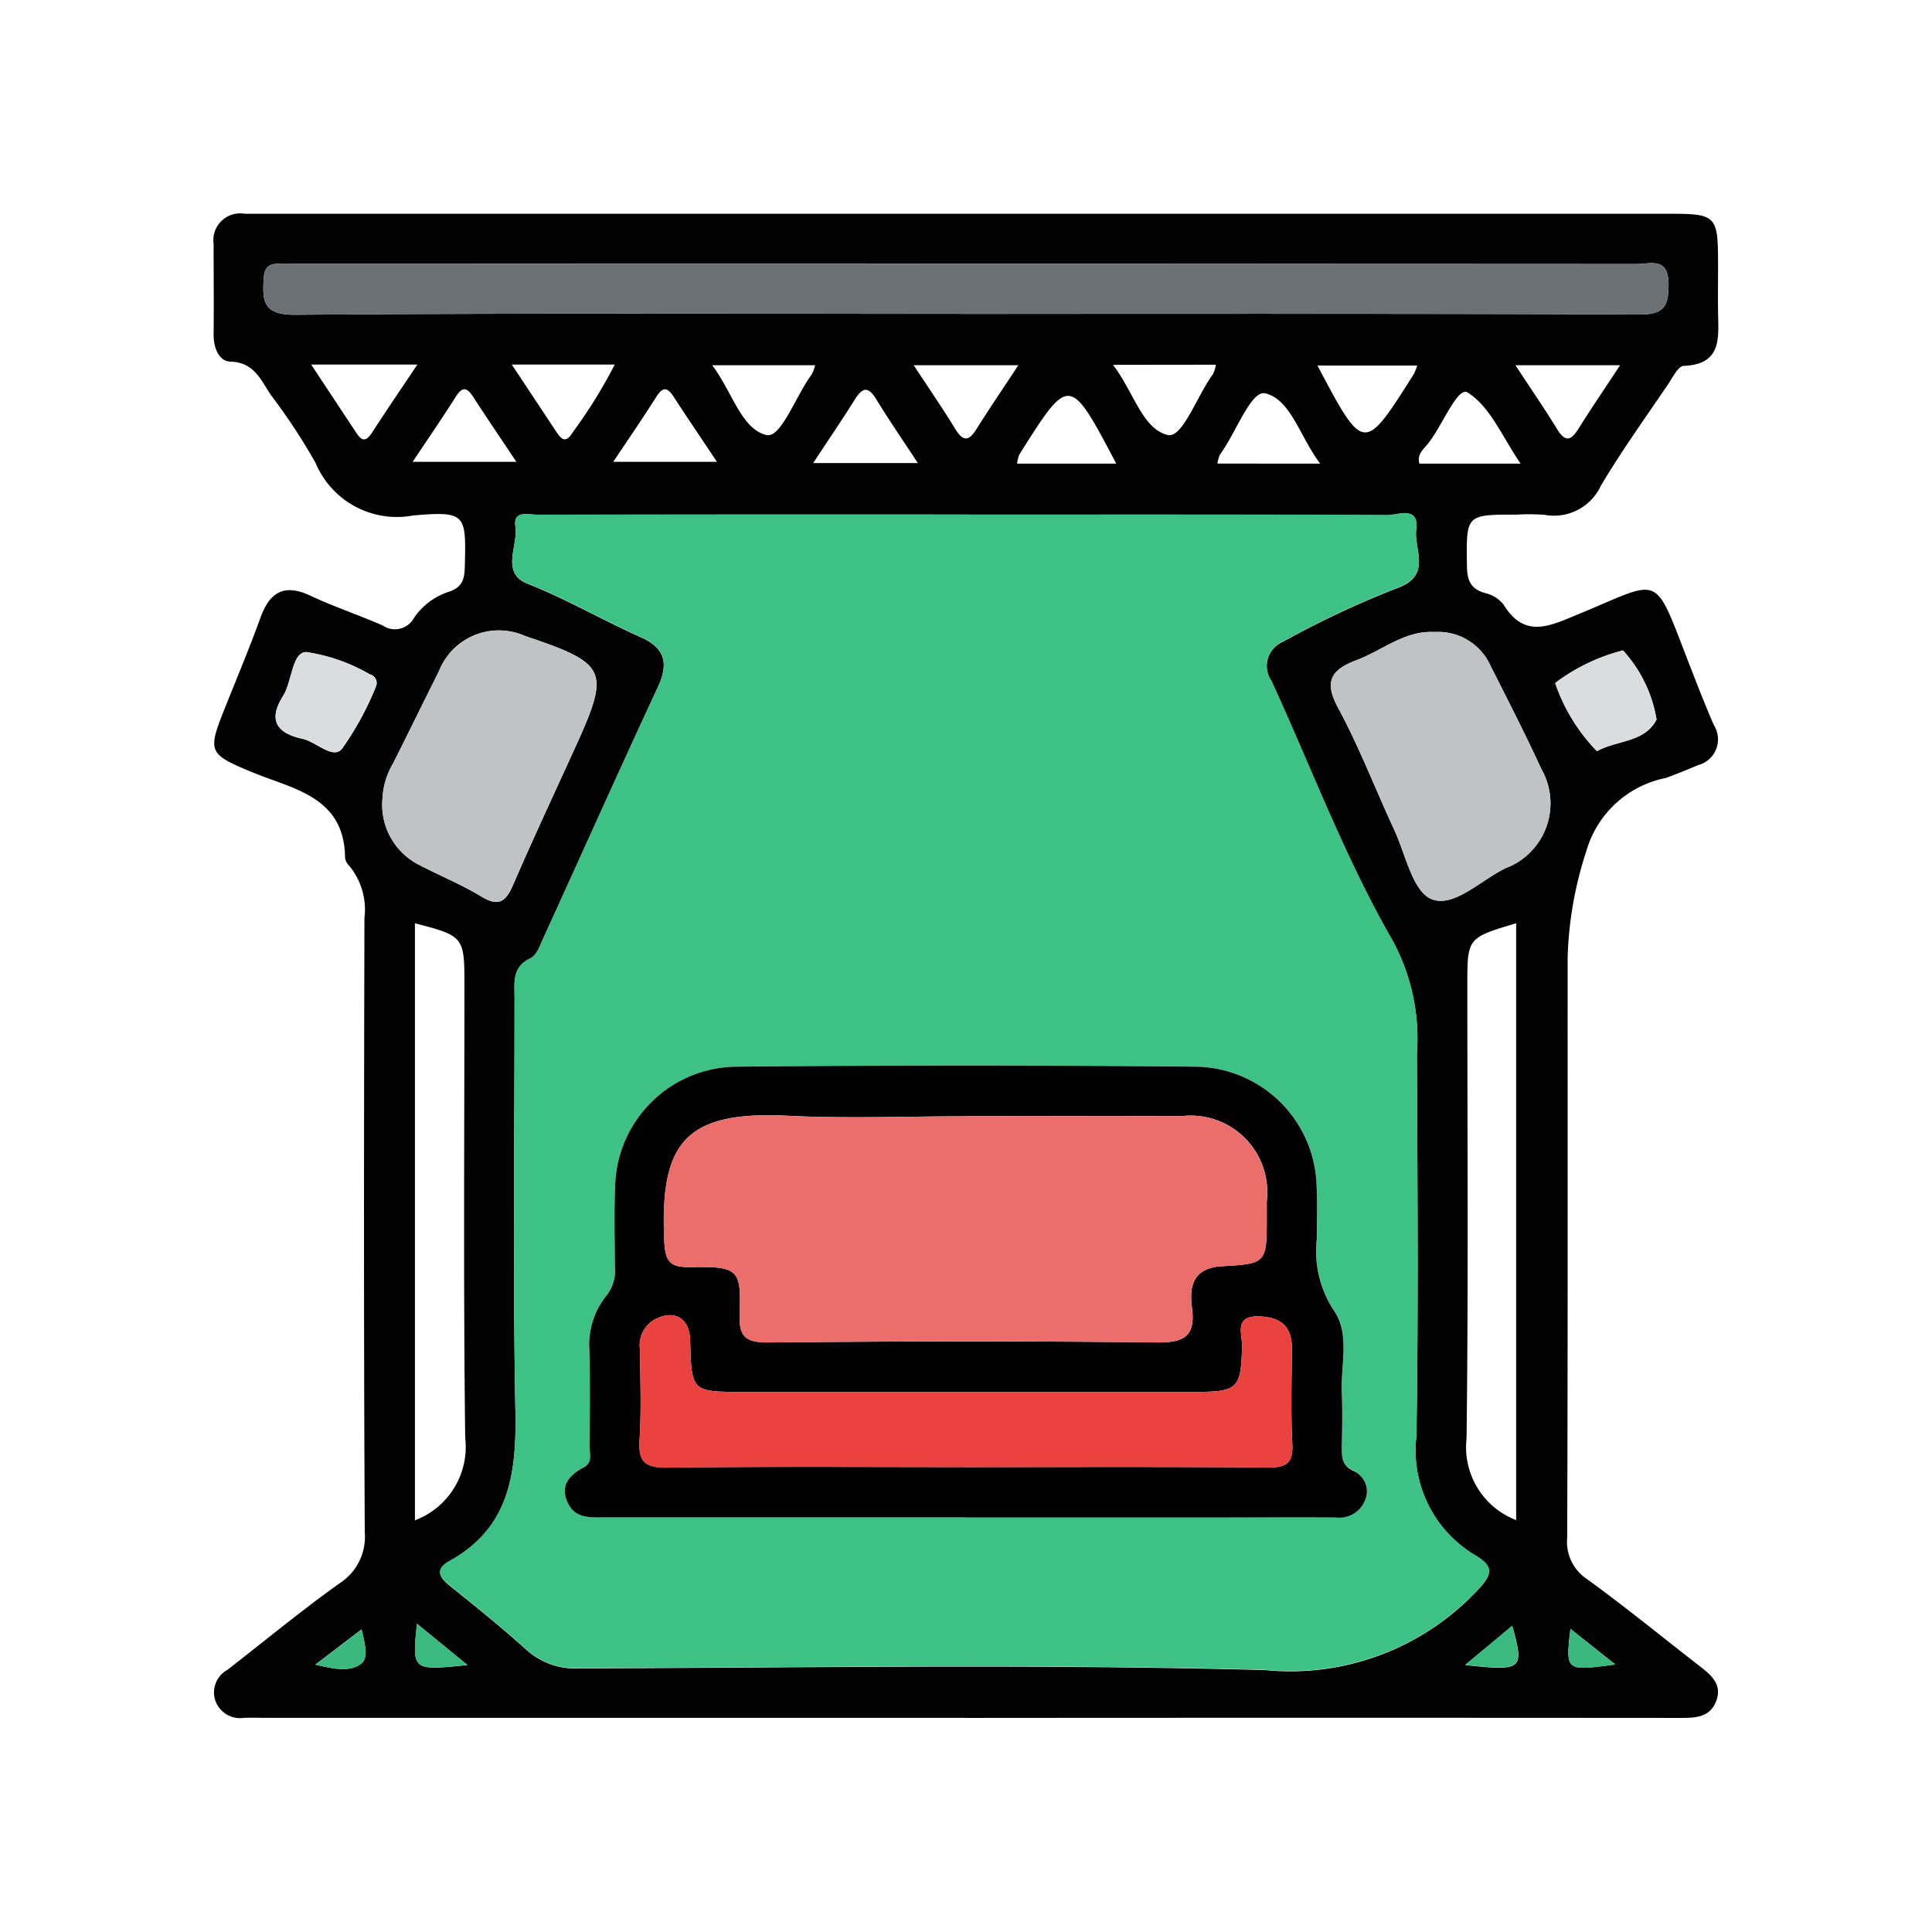 <svg xmlns="http://www.w3.org/2000/svg" xmlns:xlink="http://www.w3.org/1999/xlink" width="57" height="57" viewBox="0 0 57 57"><defs><clipPath id="clip-path"><rect id="Rectangle_57985" data-name="Rectangle 57985" width="44.395" height="44.384" transform="translate(0 0)" fill="none"></rect></clipPath></defs><g id="Group_144632" data-name="Group 144632" transform="translate(-293 -2277)"><rect id="Rectangle_57836" data-name="Rectangle 57836" width="57" height="57" transform="translate(293 2277)" fill="#fff" opacity="0"></rect><g id="Group_144634" data-name="Group 144634" transform="translate(299.303 2283.307)"><g id="Group_144633" data-name="Group 144633" transform="translate(0 -0.005)" clip-path="url(#clip-path)"><path id="Path_89910" data-name="Path 89910" d="M22.162,44.376H1.544c-.216,0-.432-.009-.647,0a.775.775,0,0,1-.859-.549.763.763,0,0,1,.372-.869c1.094-.851,2.165-1.733,3.29-2.541A1.633,1.633,0,0,0,4.46,38.9c-.033-6.04-.024-12.08-.01-18.121a2.029,2.029,0,0,0-.443-1.535.416.416,0,0,1-.128-.241c-.021-1.817-1.53-2.022-2.747-2.529-1.285-.535-1.319-.591-.8-1.888.352-.885.724-1.762,1.046-2.658.274-.762.7-1.025,1.478-.659.694.325,1.425.57,2.129.876a.64.64,0,0,0,.928-.222,1.972,1.972,0,0,1,1.019-.767c.411-.134.471-.373.48-.754.037-1.534.041-1.635-1.526-1.5A2.6,2.6,0,0,1,3.008,7.35a17.84,17.84,0,0,0-1.316-2c-.3-.44-.488-.968-1.2-.987C.154,4.35,0,3.956,0,3.573.01,2.679,0,1.786,0,.892A.792.792,0,0,1,.917,0c.185,0,.37,0,.555,0H42.894c1.455,0,1.492.038,1.492,1.521,0,.462-.006.925,0,1.387.012.75.12,1.536-1.015,1.581-.16.006-.323.338-.457.538-.672.994-1.376,1.97-1.987,3a1.522,1.522,0,0,1-1.658.856,6.434,6.434,0,0,0-.831-.006c-1.5,0-1.48,0-1.461,1.512.006.432.11.686.546.805a.954.954,0,0,1,.537.341c.622,1.013,1.368.624,2.183.289,2.5-1.028,2.222-1.293,3.261,1.381.245.63.487,1.261.758,1.88a.787.787,0,0,1-.473,1.185c-.311.132-.624.261-.941.376a3.059,3.059,0,0,0-2.346,2.15,11.046,11.046,0,0,0-.554,3.161c0,5.7.007,11.4-.013,17.1a1.317,1.317,0,0,0,.586,1.226c1.121.813,2.195,1.691,3.289,2.541.35.271.717.55.519,1.062-.191.494-.638.493-1.087.492q-10.54-.008-21.081,0m.073-35.5q-6.331,0-12.662.007c-.265,0-.743-.155-.668.347.085.57-.447,1.366.36,1.685,1.15.455,2.212,1.076,3.334,1.575.725.323.834.777.508,1.479-1.141,2.454-2.245,4.926-3.37,7.387-.1.22-.2.522-.385.609-.55.26-.472.711-.472,1.162,0,4.066-.053,8.134.025,12.2.035,1.837-.169,3.446-1.953,4.428-.374.206-.34.433-.012.7.769.616,1.538,1.235,2.269,1.894a2.164,2.164,0,0,0,1.578.567c6.747-.022,13.5-.134,20.239.049a7.569,7.569,0,0,0,6.237-2.327c.476-.5.524-.72-.051-1.062a3.6,3.6,0,0,1-1.725-3.517c.061-3.757.03-7.516.014-11.274a6.07,6.07,0,0,0-.7-3.309c-1.41-2.438-2.407-5.113-3.589-7.685a.78.78,0,0,1,.342-1.167,27.461,27.461,0,0,1,3.335-1.568c1.083-.371.516-1.15.592-1.739.091-.707-.544-.421-.862-.422-4.128-.02-8.256-.013-12.384-.013M22.1,2.954c6.656,0,13.313-.012,19.969.018.726,0,.857-.234.856-.894,0-.812-.538-.594-.947-.594q-19.784-.01-39.568-.006c-.154,0-.308.007-.462,0-.289-.011-.446.081-.468.412-.046.685-.022,1.1.93,1.09,6.563-.052,13.127-.027,19.691-.027M4.982,17.255A1.987,1.987,0,0,0,6.1,19.228c.6.312,1.231.569,1.807.919.528.321.727.124.938-.364.585-1.353,1.211-2.689,1.822-4.031,1.041-2.287.956-2.477-1.477-3.295A1.9,1.9,0,0,0,6.65,13.491c-.452.908-.9,1.819-1.354,2.724a2.245,2.245,0,0,0-.314,1.04m31.024-4.914c-.864-.046-1.522.543-2.29.832-.736.277-.967.616-.54,1.405.626,1.159,1.1,2.4,1.657,3.6.334.72.538,1.8,1.091,2.039.654.278,1.459-.553,2.194-.909a2.042,2.042,0,0,0,1.058-2.919c-.475-1.032-.994-2.045-1.507-3.059a1.689,1.689,0,0,0-1.663-.988M5.94,38.548a2.315,2.315,0,0,0,1.483-2.435C7.367,31.655,7.4,27.195,7.4,22.735c0-1.4-.022-1.431-1.46-1.8ZM38.429,20.933c-1.44.431-1.44.431-1.44,1.828,0,4.458.033,8.917-.023,13.375a2.3,2.3,0,0,0,1.463,2.405Zm-33.633-7a.262.262,0,0,0-.185-.341,5.284,5.284,0,0,0-1.882-.659c-.42.014-.411.873-.683,1.305-.465.738-.146,1.1.583,1.257.4.089.886.61,1.157.295A9.089,9.089,0,0,0,4.8,13.928m36.782-1.045a5.6,5.6,0,0,0-2,.962,5.357,5.357,0,0,0,1.233,2.011c.584-.328,1.415-.252,1.757-.936a3.983,3.983,0,0,0-.99-2.037M2.878,4.449c.483.731.882,1.335,1.282,1.938.143.216.272.446.513.072.419-.648.855-1.286,1.339-2.01Zm5.919,0c.485.732.886,1.336,1.285,1.941.149.226.287.433.512.06a14.641,14.641,0,0,0,1.241-2Zm5.913.02c.587.774.857,1.881,1.6,2.06.431.1.869-1.162,1.336-1.788a1.106,1.106,0,0,0,.1-.272Zm9.032,0H20.655c.447.681.856,1.274,1.231,1.888.247.4.414.328.631-.019.371-.592.765-1.169,1.225-1.868m2.792-.012c.607.784.868,1.9,1.62,2.07.429.1.867-1.167,1.333-1.8a.993.993,0,0,0,.084-.274Zm8.976.021H32.567c1.369,2.588,1.369,2.588,2.849.241a1.833,1.833,0,0,0,.094-.241m5.985-.009H38.408c.447.681.856,1.274,1.231,1.888.247.4.414.328.631-.019.371-.592.765-1.169,1.225-1.868M5.874,7.319H8.932c-.464-.7-.876-1.3-1.27-1.91-.183-.285-.317-.325-.517-.01-.4.632-.826,1.25-1.273,1.921m5.918,0H14.85c-.464-.7-.876-1.3-1.27-1.91-.183-.285-.317-.325-.517-.01-.4.632-.826,1.25-1.273,1.921m5.9.034h3.087c-.447-.681-.855-1.274-1.231-1.888-.247-.4-.413-.329-.631.019-.37.592-.765,1.169-1.225,1.868m8.941.019c-1.379-2.618-1.38-2.618-2.859-.269a.993.993,0,0,0-.067.269Zm6.017,0c-.6-.79-.867-1.9-1.623-2.074-.416-.1-.866,1.17-1.33,1.8a.953.953,0,0,0-.079.272Zm5.913,0c-.535-.779-.9-1.689-1.565-2.1-.3-.182-.751,1-1.183,1.529-.122.149-.316.3-.238.571ZM7.486,42.814,6,41.6c-.144,1.386-.144,1.386,1.49,1.217m29.437,0c1.691.186,1.747.134,1.387-1.154l-1.387,1.154M3,42.806c.537.121,1.013.237,1.359-.034.214-.168.1-.6.005-1.006L3,42.806m37.029-1.052C39.886,43,39.886,43,41.354,42.8l-1.321-1.048" transform="translate(-0.001 0.004)" fill="#020202"></path><path id="Path_89911" data-name="Path 89911" d="M634.211,818.046c4.128,0,8.256-.007,12.384.013.318,0,.953-.284.862.422-.076.589.49,1.368-.592,1.74a27.449,27.449,0,0,0-3.335,1.568.78.78,0,0,0-.342,1.167c1.182,2.571,2.179,5.247,3.589,7.685a6.07,6.07,0,0,1,.7,3.309c.015,3.758.047,7.517-.014,11.274a3.6,3.6,0,0,0,1.725,3.517c.575.342.526.557.05,1.062A7.569,7.569,0,0,1,643,852.13c-6.742-.182-13.492-.07-20.239-.048a2.165,2.165,0,0,1-1.578-.567c-.731-.659-1.5-1.278-2.269-1.894-.328-.263-.362-.49.012-.7,1.785-.983,1.989-2.592,1.953-4.428-.078-4.065-.024-8.132-.025-12.2,0-.451-.078-.9.472-1.161.184-.087.284-.388.385-.609,1.125-2.462,2.23-4.933,3.37-7.387.326-.7.218-1.156-.508-1.479-1.122-.5-2.185-1.12-3.334-1.575-.807-.32-.276-1.115-.36-1.685-.074-.5.4-.347.668-.347q6.331-.014,12.662-.007m-.038,29.585h7.575c1.109,0,2.217-.007,3.325,0a.818.818,0,0,0,.883-.523.652.652,0,0,0-.358-.854c-.321-.152-.339-.383-.334-.67.009-.554.021-1.109,0-1.662-.033-.822.253-1.74-.26-2.436a3.183,3.183,0,0,1-.475-2.089c0-.523.019-1.048-.009-1.57A3.618,3.618,0,0,0,641,834.336q-6.835-.067-13.671,0a3.611,3.611,0,0,0-3.507,3.5c-.037.8-.013,1.6-.008,2.4a1.175,1.175,0,0,1-.251.855,2.309,2.309,0,0,0-.5,1.637c.017.923.012,1.847,0,2.771,0,.226.116.506-.175.66-.427.226-.7.533-.467,1.038.227.488.69.433,1.123.433q5.311,0,10.623,0" transform="translate(-611.976 -809.169)" fill="#3dc184"></path><path id="Path_89912" data-name="Path 89912" d="M156.422,136.767c-6.564,0-13.128-.024-19.691.027-.951.007-.976-.405-.93-1.09.022-.332.179-.423.468-.412.154.006.308,0,.462,0q19.784,0,39.568.006c.409,0,.944-.217.947.594,0,.66-.129.9-.856.894-6.656-.03-13.312-.018-19.969-.018" transform="translate(-134.321 -133.809)" fill="#6a7073"></path><path id="Path_89913" data-name="Path 89913" d="M461.094,1145.134a2.246,2.246,0,0,1,.314-1.04c.456-.905.9-1.817,1.354-2.724a1.9,1.9,0,0,1,2.535-1.033c2.433.818,2.518,1.008,1.477,3.295-.611,1.342-1.237,2.677-1.822,4.031-.211.487-.409.685-.938.364-.576-.35-1.207-.607-1.807-.919a1.987,1.987,0,0,1-1.113-1.972" transform="translate(-456.113 -1127.875)" fill="#c0c3c4"></path><path id="Path_89914" data-name="Path 89914" d="M3054.852,1142.79a1.69,1.69,0,0,1,1.663.988c.513,1.014,1.031,2.027,1.506,3.059a2.042,2.042,0,0,1-1.058,2.919c-.734.355-1.54,1.187-2.194.909-.553-.235-.757-1.319-1.091-2.039-.556-1.2-1.031-2.439-1.657-3.6-.427-.79-.2-1.128.54-1.406.768-.289,1.426-.878,2.29-.832" transform="translate(-3018.846 -1130.445)" fill="#c0c3c4"></path><path id="Path_89915" data-name="Path 89915" d="M172.194,1198.279a9.1,9.1,0,0,1-1.009,1.857c-.271.315-.753-.206-1.157-.3-.729-.161-1.049-.519-.584-1.257.273-.432.263-1.291.683-1.3a5.28,5.28,0,0,1,1.882.659.262.262,0,0,1,.185.341" transform="translate(-167.399 -1184.346)" fill="#dadcdf"></path><path id="Path_89916" data-name="Path 89916" d="M3666.312,1193.243a3.983,3.983,0,0,1,.99,2.037c-.342.684-1.173.608-1.757.936a5.351,5.351,0,0,1-1.233-2.011,5.6,5.6,0,0,1,2-.962" transform="translate(-3624.734 -1180.355)" fill="#dadcdf"></path><path id="Path_89917" data-name="Path 89917" d="M551.231,3852.883c-1.634.168-1.634.168-1.49-1.217l1.49,1.217" transform="translate(-543.745 -3810.065)" fill="#3bba80"></path><path id="Path_89918" data-name="Path 89918" d="M3418.527,3858.389l1.387-1.154c.36,1.288.3,1.34-1.387,1.154" transform="translate(-3381.605 -3815.574)" fill="#3bba80"></path><path id="Path_89919" data-name="Path 89919" d="M278.071,3868.493l1.364-1.04c.1.407.209.838-.005,1.006-.346.271-.822.155-1.359.034" transform="translate(-275.068 -3825.682)" fill="#3ab87e"></path><path id="Path_89920" data-name="Path 89920" d="M3700.783,3866.288l1.321,1.047c-1.468.2-1.468.2-1.321-1.047" transform="translate(-3660.751 -3824.53)" fill="#3ab87e"></path><path id="Path_89921" data-name="Path 89921" d="M971.427,2340.374H960.8c-.433,0-.9.055-1.123-.433-.234-.5.041-.811.467-1.037.291-.155.171-.434.175-.66.014-.924.018-1.847,0-2.771a2.31,2.31,0,0,1,.5-1.638,1.174,1.174,0,0,0,.251-.855c-.005-.8-.029-1.6.008-2.4a3.611,3.611,0,0,1,3.507-3.5q6.835-.069,13.671,0a3.617,3.617,0,0,1,3.515,3.493c.028.522.007,1.047.009,1.57a3.183,3.183,0,0,0,.475,2.089c.514.7.227,1.614.26,2.436.022.553.011,1.108,0,1.662,0,.288.014.519.334.671a.653.653,0,0,1,.358.854.819.819,0,0,1-.883.522c-1.108-.01-2.217,0-3.325,0h-7.575m0-11.834c-1.753,0-3.51.071-5.259-.016-3.057-.152-3.775.82-3.637,3.726.03.633.224.748.793.739,1.379-.021,1.481.061,1.429,1.367-.028.7.18.862.864.856,3.814-.035,7.628-.044,11.442,0,.841.01,1.15-.2,1.037-1.049-.086-.642.064-1.153.886-1.2,1.324-.073,1.323-.1,1.323-1.461,0-.154,0-.308,0-.461a2.258,2.258,0,0,0-2.51-2.506c-2.122-.007-4.245,0-6.367,0m-.047,10.354c2.985,0,5.97-.014,8.954.013.566.006.752-.144.723-.72-.048-.92-.019-1.845-.011-2.768.006-.648-.294-.94-.948-.97-.782-.035-.513.526-.523.885-.035,1.248-.116,1.342-1.406,1.342q-6.646,0-13.293,0c-1.545,0-1.545,0-1.584-1.524-.017-.662-.483-.927-1.067-.6a.87.87,0,0,0-.415.862c.009.893.045,1.787-.011,2.676-.041.647.159.827.812.819,2.923-.036,5.846-.016,8.769-.016" transform="translate(-949.231 -2301.911)" fill="#010101"></path><path id="Path_89922" data-name="Path 89922" d="M1238.468,2462.624c2.122,0,4.245-.006,6.367,0a2.258,2.258,0,0,1,2.51,2.506c0,.154,0,.308,0,.461,0,1.366,0,1.388-1.323,1.461-.822.045-.972.557-.886,1.2.113.844-.2,1.06-1.037,1.049-3.814-.048-7.628-.04-11.442,0-.684.006-.892-.155-.864-.856.052-1.306-.05-1.388-1.429-1.367-.569.009-.763-.106-.793-.739-.138-2.906.581-3.878,3.637-3.726,1.749.086,3.506.015,5.259.015" transform="translate(-1216.276 -2435.995)" fill="#ec6e6c"></path><path id="Path_89923" data-name="Path 89923" d="M1172.367,3013.588c-2.923,0-5.847-.021-8.769.016-.653.008-.853-.173-.812-.82.056-.889.021-1.784.012-2.676a.871.871,0,0,1,.415-.863c.583-.327,1.05-.062,1.067.6.039,1.523.039,1.523,1.584,1.524h13.293c1.29,0,1.371-.095,1.406-1.342.01-.359-.259-.92.523-.885.655.029.954.322.948.97-.008.923-.036,1.848.011,2.769.03.575-.156.725-.723.72-2.984-.028-5.969-.013-8.954-.013" transform="translate(-1150.221 -2976.605)" fill="#ea423f"></path></g></g></g></svg>